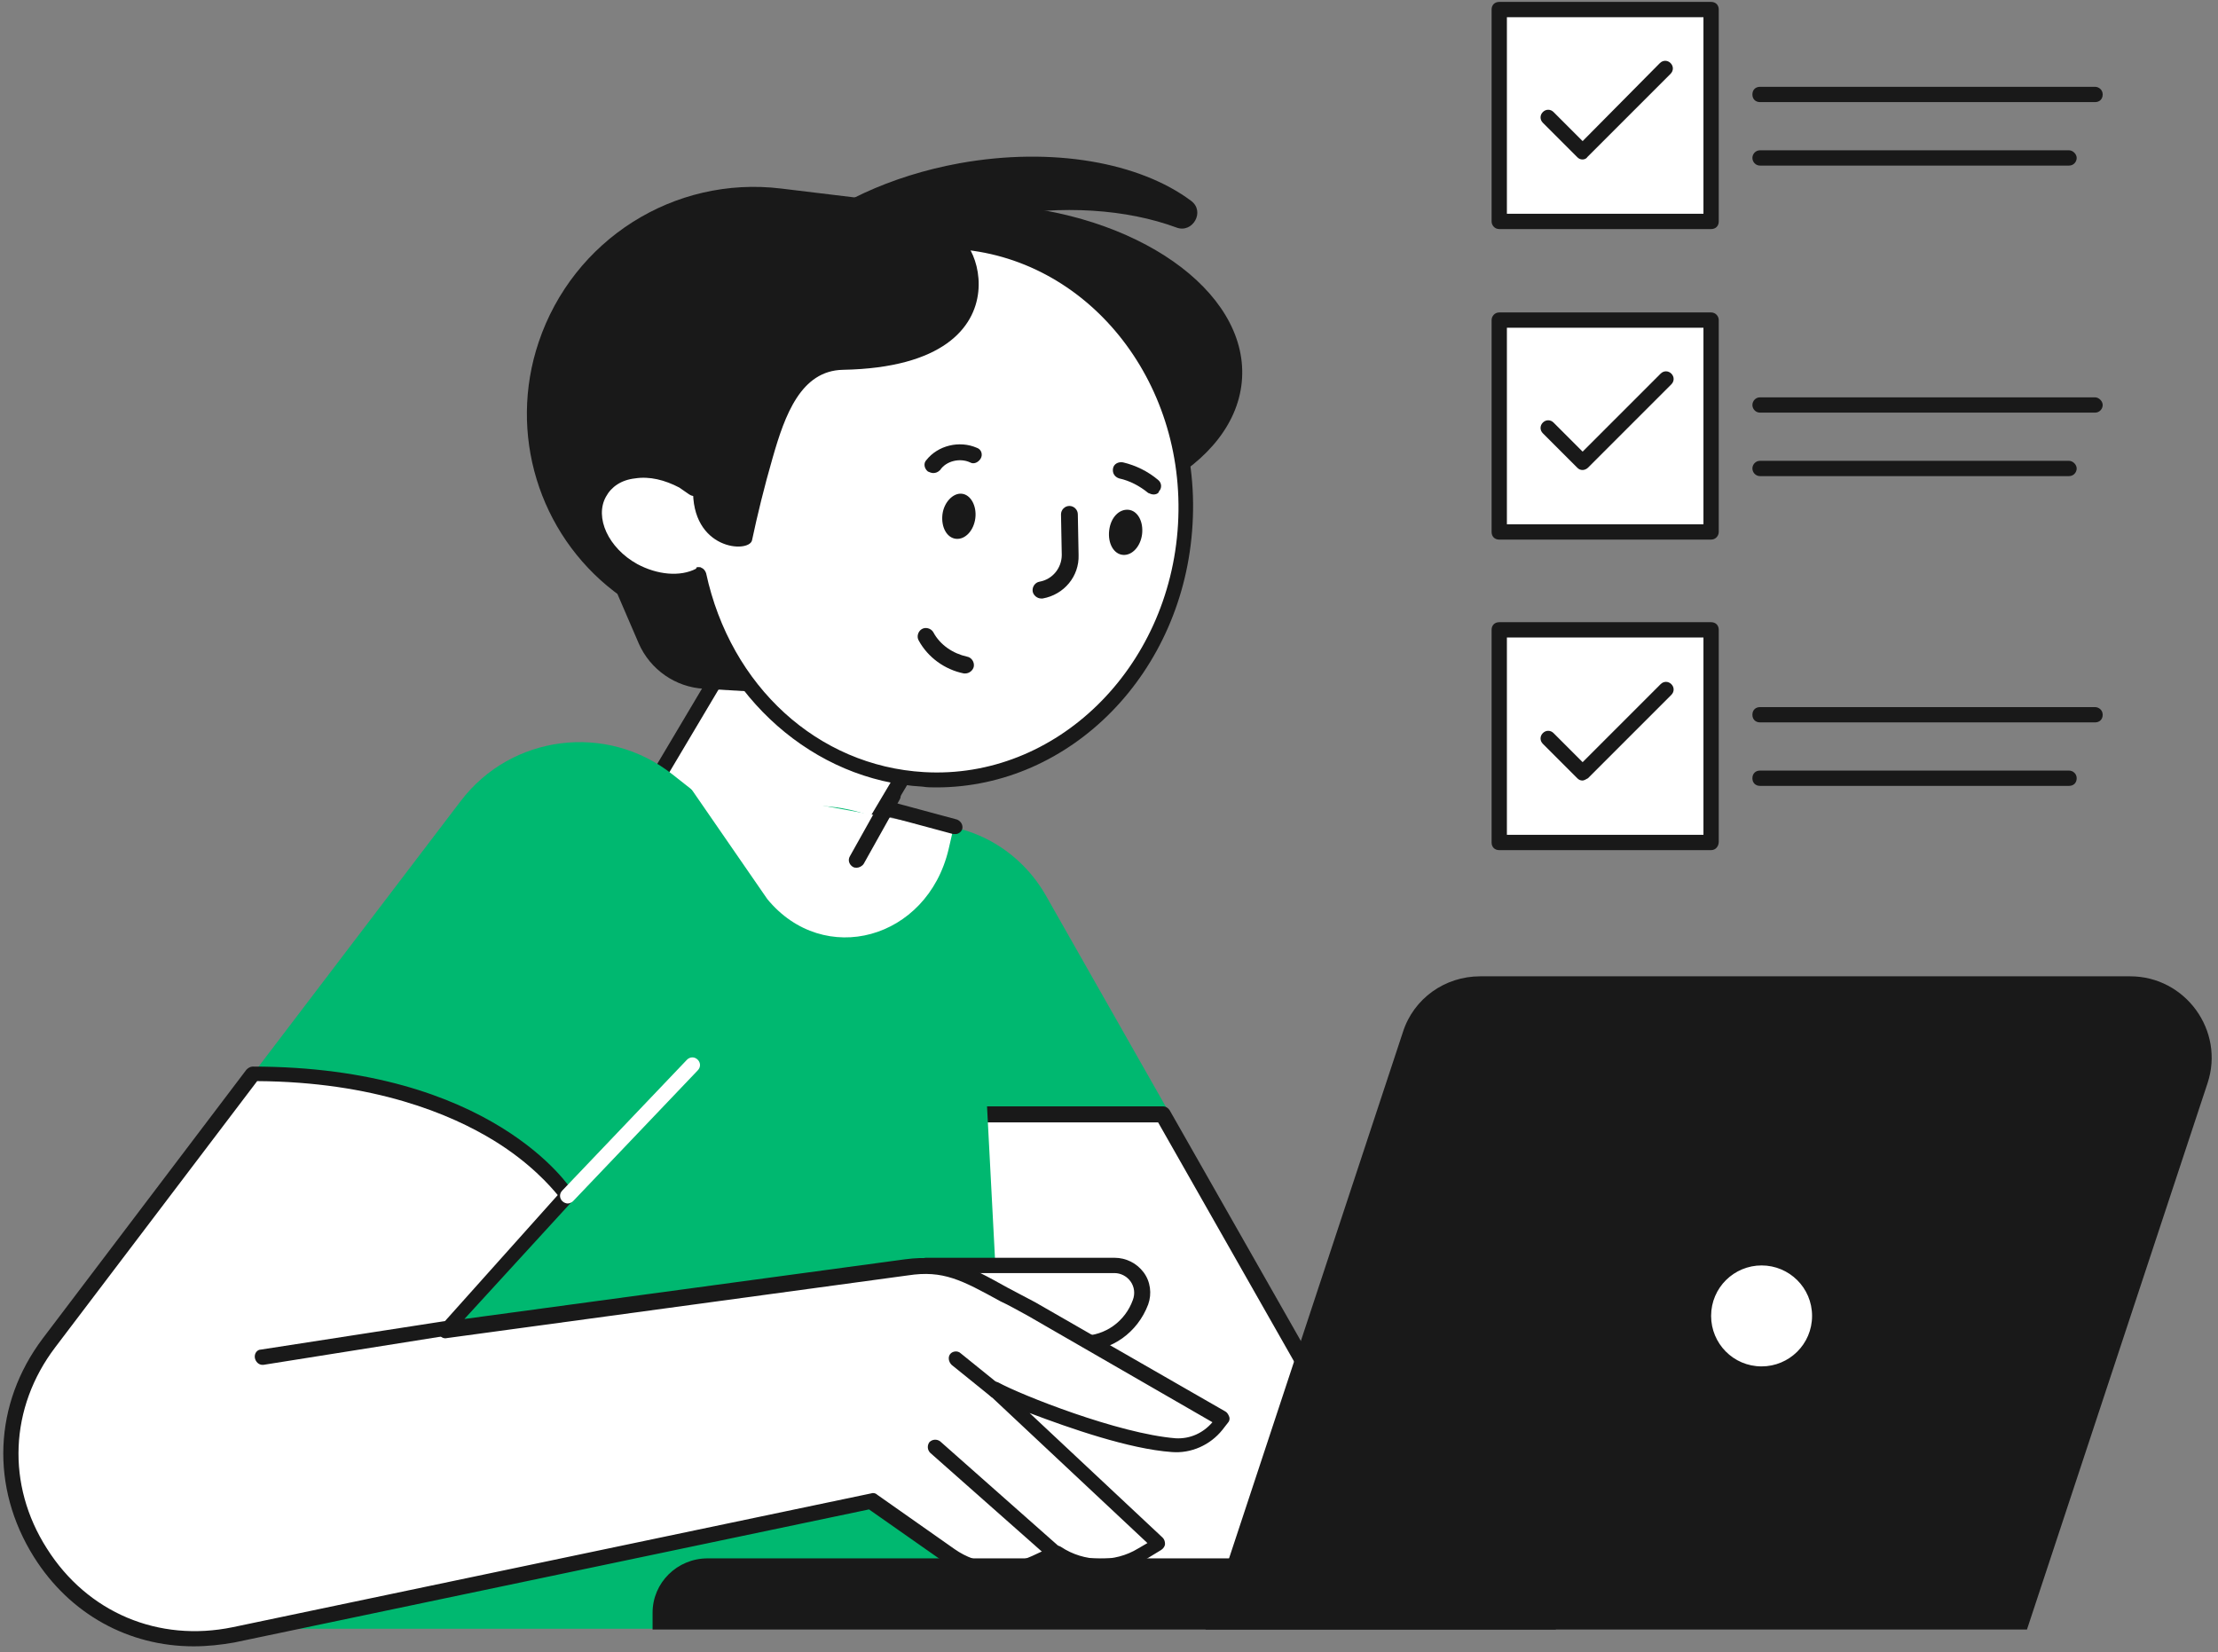 <?xml version="1.0" encoding="UTF-8"?>
<svg xmlns="http://www.w3.org/2000/svg" width="290" height="216" viewBox="0 0 290 216" fill="none">
  <rect x="0" y="0" width="290" height="216" fill="#808080" stroke="none"/>
  <g clip-path="url(#clip0_1946_31781)">
    <path d="M88.424 116.25L95.724 120.55C100.224 123.25 106.124 121.75 108.824 117.25L130.224 81.25C132.924 76.75 131.424 70.85 126.924 68.15L119.624 63.85C115.124 61.15 109.224 62.65 106.524 67.15L85.124 103.15C82.424 107.75 83.924 113.55 88.424 116.25Z" fill="white"></path>
    <path d="M100.624 122.95C98.824 122.95 96.924 122.45 95.224 121.45L87.924 117.15C82.924 114.15 81.324 107.75 84.224 102.75L105.624 66.75C108.624 61.75 115.024 60.15 120.024 63.05L127.324 67.35C132.324 70.35 133.924 76.75 131.024 81.75L109.624 117.75C107.724 121.05 104.224 122.95 100.624 122.95ZM88.924 115.35L96.224 119.65C100.224 122.05 105.524 120.75 107.924 116.65L129.324 80.65C131.724 76.65 130.424 71.35 126.324 68.95L119.024 64.65C115.024 62.25 109.724 63.55 107.324 67.65L85.924 103.65C83.524 107.75 84.924 112.95 88.924 115.35Z" fill="#191919"></path>
    <path d="M162.398 49.447C163.062 37.979 148.583 27.813 130.058 26.74C111.533 25.668 95.977 34.095 95.313 45.563C94.649 57.031 109.128 67.197 127.653 68.269C146.178 69.342 161.734 60.915 162.398 49.447Z" fill="#191919"></path>
    <path d="M78.225 64.45C80.025 61.25 84.925 60.55 89.125 62.95C89.625 63.25 90.125 63.55 90.625 63.95C92.225 44.95 107.325 30.55 124.825 31.65C142.625 32.65 156.125 49.25 155.025 68.75C153.925 88.25 138.525 103.15 120.725 102.05C106.125 101.25 94.525 89.95 91.325 75.25C89.025 76.45 85.625 76.35 82.625 74.65C78.325 72.15 76.425 67.65 78.225 64.45Z" fill="white"></path>
    <path d="M122.424 102.95C121.824 102.95 121.224 102.95 120.624 102.85C106.424 102.05 94.224 91.25 90.524 76.45C87.924 77.25 84.824 76.85 82.024 75.35C77.324 72.75 75.124 67.55 77.224 63.85C78.224 62.05 80.124 60.85 82.524 60.45C84.824 60.15 87.324 60.65 89.524 61.95C89.624 61.95 89.624 62.05 89.724 62.05C92.124 43.15 107.224 29.45 124.824 30.45C143.124 31.55 157.124 48.65 155.924 68.55C154.824 87.95 140.024 102.95 122.424 102.95ZM91.324 74.15C91.524 74.15 91.624 74.15 91.724 74.25C92.024 74.35 92.224 74.65 92.324 74.95C95.524 89.75 106.924 100.15 120.824 100.95C138.024 101.95 152.924 87.45 154.024 68.55C155.124 49.65 142.024 33.55 124.824 32.55C107.824 31.55 93.224 45.35 91.724 63.95C91.724 64.35 91.424 64.65 91.124 64.75C90.824 64.95 90.424 64.85 90.124 64.65C89.724 64.35 89.224 64.05 88.824 63.75C86.924 62.75 84.924 62.25 83.024 62.55C81.224 62.75 79.924 63.65 79.224 64.95C77.724 67.65 79.524 71.65 83.324 73.75C85.924 75.15 88.924 75.45 91.024 74.35C91.024 74.15 91.124 74.15 91.324 74.15Z" fill="#191919"></path>
    <path d="M125.424 21.35C137.624 19.15 149.024 21.25 155.724 26.25C157.624 27.65 155.924 30.55 153.824 29.75C147.324 27.35 138.924 26.75 130.224 28.35C112.024 31.65 99.024 43.25 101.024 54.25C101.124 54.65 101.224 55.15 101.324 55.55C98.624 53.25 96.924 50.45 96.324 47.25C94.324 36.25 107.324 24.65 125.424 21.35Z" fill="#191919"></path>
    <path d="M70.424 44.75C74.924 31.35 88.124 22.95 102.124 24.65L126.924 27.65L123.924 31.45C126.624 27.25 136.424 47.85 110.224 48.35C104.724 48.45 102.624 54.25 101.024 59.85C99.924 63.65 99.024 67.35 98.324 70.65C97.924 72.35 90.324 71.95 90.624 63.75C90.224 63.45 89.724 63.05 89.124 62.75C84.924 60.35 79.924 61.05 78.224 64.25C76.424 67.45 78.424 72.05 82.624 74.35C85.624 76.05 88.924 76.15 91.324 74.95C92.624 80.85 95.224 86.15 98.824 90.45L92.024 90.05C88.324 89.85 85.024 87.55 83.524 84.15L80.724 77.65L80.324 77.35C70.424 69.75 66.424 56.65 70.424 44.75Z" fill="#191919"></path>
    <path d="M145.024 69.35C144.824 71.05 145.624 72.45 146.824 72.55C148.024 72.65 149.124 71.45 149.324 69.85C149.524 68.15 148.724 66.75 147.524 66.65C146.324 66.55 145.224 67.65 145.024 69.35Z" fill="#191919"></path>
    <path d="M123.224 67.25C123.024 68.95 123.824 70.35 125.024 70.45C126.224 70.55 127.324 69.35 127.524 67.75C127.724 66.15 126.924 64.65 125.724 64.55C124.624 64.45 123.424 65.65 123.224 67.25Z" fill="#191919"></path>
    <path d="M126.224 88.05C126.124 88.05 126.124 88.05 126.024 88.05C123.524 87.55 121.324 85.95 120.124 83.75C119.824 83.25 120.024 82.55 120.524 82.25C121.024 81.95 121.724 82.15 122.024 82.65C122.924 84.35 124.624 85.45 126.424 85.85C127.024 85.95 127.424 86.55 127.324 87.15C127.224 87.65 126.724 88.05 126.224 88.05Z" fill="#191919"></path>
    <path d="M136.124 78.25C135.624 78.25 135.124 77.85 135.024 77.35C134.924 76.75 135.324 76.15 135.924 76.05C137.624 75.75 138.824 74.25 138.824 72.55L138.724 67.25C138.724 66.65 139.224 66.15 139.824 66.15C140.424 66.15 140.924 66.65 140.924 67.25L141.024 72.55C141.124 75.35 139.124 77.75 136.324 78.25C136.224 78.25 136.124 78.25 136.124 78.25Z" fill="#191919"></path>
    <path d="M122.024 61.85C121.824 61.85 121.524 61.75 121.324 61.65C120.824 61.25 120.724 60.55 121.124 60.15C122.624 58.25 125.424 57.55 127.724 58.55C128.324 58.75 128.524 59.45 128.224 59.95C127.924 60.45 127.324 60.75 126.824 60.45C125.524 59.85 123.724 60.25 122.924 61.45C122.624 61.75 122.324 61.85 122.024 61.85Z" fill="#191919"></path>
    <path d="M150.824 64.65C150.624 64.65 150.324 64.55 150.124 64.45C149.024 63.55 147.724 62.85 146.324 62.55C145.724 62.35 145.424 61.85 145.524 61.25C145.624 60.65 146.224 60.35 146.824 60.45C148.524 60.85 150.124 61.65 151.424 62.75C151.924 63.15 151.924 63.85 151.524 64.25C151.524 64.45 151.224 64.65 150.824 64.65Z" fill="#191919"></path>
    <path d="M91.425 112.75L117.525 108.05C125.225 106.65 132.825 110.25 136.725 117.05L188.125 207.55H105.725L91.425 112.75Z" fill="#00B870"></path>
    <path d="M104.725 207.55H187.225L152.025 145.75H95.425L104.725 207.55Z" fill="white"></path>
    <path d="M187.225 208.55H104.825C104.325 208.55 103.925 208.15 103.825 207.65L94.425 145.85C94.425 145.55 94.425 145.25 94.625 145.05C94.825 144.85 95.125 144.65 95.425 144.65H152.025C152.425 144.65 152.725 144.85 152.925 145.15L188.125 207.05C188.325 207.35 188.325 207.75 188.125 208.05C187.825 208.35 187.525 208.55 187.225 208.55ZM105.625 206.55H185.425L151.425 146.75H96.525L105.625 206.55Z" fill="#191919"></path>
    <path d="M33.124 140.35L60.224 104.75C66.824 96.05 79.324 94.45 87.924 101.25L100.624 111.25L106.124 105.35H106.324C116.824 105.35 125.824 112.75 127.924 123.05L132.624 212.95H22.624L33.124 140.35Z" fill="#00B870"></path>
    <path d="M138.524 175.65H141.424C144.824 175.65 147.824 173.55 149.024 170.35C149.924 168.05 148.124 165.55 145.624 165.55H121.024L138.524 175.65Z" fill="white"></path>
    <path d="M141.524 176.65H138.624C138.024 176.65 137.624 176.25 137.624 175.65C137.624 175.05 138.024 174.65 138.624 174.65H141.524C144.524 174.65 147.124 172.75 148.124 169.95C148.424 169.15 148.324 168.25 147.824 167.55C147.324 166.85 146.524 166.45 145.724 166.45H121.124C120.524 166.45 120.124 166.05 120.124 165.45C120.124 164.85 120.524 164.45 121.124 164.45H145.724C147.224 164.45 148.624 165.15 149.524 166.35C150.424 167.55 150.624 169.15 150.124 170.55C148.724 174.25 145.324 176.65 141.524 176.65Z" fill="#191919"></path>
    <path d="M33.124 140.35L6.424 175.45C-7.076 193.25 8.724 218.25 30.624 213.65L114.124 196.15L124.224 203.25C127.524 205.55 131.724 205.95 135.324 204.25L138.124 202.95C141.524 205.15 145.824 205.25 149.324 203.15L151.624 201.75L129.924 181.45C132.624 182.95 145.624 188.25 153.524 188.85C155.724 189.05 157.824 188.05 159.224 186.35L159.924 185.45L135.124 171.15C127.224 167.05 124.724 164.85 118.724 165.65L58.424 173.85L74.324 156.35C74.224 156.35 64.024 140.35 33.124 140.35Z" fill="white"></path>
    <path d="M25.324 215.25C16.824 215.25 9.124 211.05 4.424 203.55C-1.276 194.45 -0.876 183.55 5.624 174.95L32.224 139.85C32.424 139.65 32.724 139.45 33.024 139.45C64.224 139.45 74.524 155.15 74.924 155.85C75.124 156.25 75.124 156.75 74.824 157.05L60.724 172.45L118.324 164.65C123.624 163.95 126.524 165.45 131.724 168.35C132.824 168.95 134.024 169.55 135.324 170.25L160.224 184.55C160.424 184.65 160.624 184.95 160.724 185.25C160.824 185.55 160.724 185.85 160.524 186.05L159.824 186.95C158.224 188.95 155.724 190.05 153.224 189.85C147.624 189.45 139.924 186.75 134.624 184.75L152.024 201.05C152.224 201.25 152.324 201.55 152.324 201.85C152.324 202.15 152.124 202.45 151.824 202.65L149.524 204.05C145.924 206.25 141.324 206.25 137.724 204.15L135.424 205.25C131.524 207.05 126.824 206.65 123.324 204.15L113.624 197.35L30.624 214.75C28.924 215.05 27.124 215.25 25.324 215.25ZM33.624 141.35L7.224 176.15C1.224 184.05 0.824 194.15 6.124 202.45C11.424 210.85 20.724 214.75 30.424 212.75L113.924 195.25C114.224 195.15 114.524 195.25 114.724 195.45L124.824 202.55C127.824 204.65 131.624 204.95 134.924 203.45L137.724 202.15C138.024 202.05 138.424 202.05 138.724 202.25C141.724 204.25 145.724 204.35 148.824 202.45L150.024 201.75L129.324 182.35C128.924 182.05 128.924 181.45 129.224 181.05C129.524 180.65 130.124 180.55 130.524 180.75C133.424 182.35 146.224 187.45 153.724 188.05C155.624 188.15 157.324 187.35 158.524 185.95L134.424 172.05C133.124 171.35 131.924 170.65 130.824 170.15C125.724 167.35 123.324 166.05 118.724 166.75L58.424 174.95C58.024 175.05 57.624 174.85 57.424 174.45C57.224 174.05 57.324 173.65 57.624 173.35L72.924 156.25C71.924 155.05 69.324 152.05 64.624 149.15C58.924 145.65 48.924 141.45 33.624 141.35Z" fill="#191919"></path>
    <path d="M137.924 203.95C137.724 203.95 137.424 203.85 137.224 203.75L121.624 189.95C121.224 189.55 121.224 188.95 121.524 188.55C121.924 188.15 122.524 188.15 122.924 188.45L138.524 202.25C138.924 202.65 138.924 203.25 138.624 203.65C138.524 203.85 138.224 203.95 137.924 203.95Z" fill="#191919"></path>
    <path d="M130.224 182.85C130.024 182.85 129.824 182.75 129.624 182.65L124.424 178.45C124.024 178.05 123.924 177.45 124.224 177.05C124.524 176.65 125.224 176.55 125.624 176.95L130.824 181.15C131.224 181.55 131.324 182.15 130.924 182.55C130.824 182.75 130.524 182.85 130.224 182.85Z" fill="#191919"></path>
    <path d="M74.225 157.35C74.025 157.35 73.725 157.25 73.525 157.05C73.125 156.65 73.125 156.05 73.525 155.65L89.825 138.55C90.225 138.15 90.825 138.15 91.225 138.55C91.625 138.95 91.625 139.55 91.225 139.95L74.925 157.05C74.725 157.25 74.425 157.35 74.225 157.35Z" fill="white"></path>
    <path d="M203.424 213.05H85.324V210.85C85.324 206.95 88.524 203.75 92.524 203.75H203.524L203.424 213.05Z" fill="#191919"></path>
    <path d="M157.624 213.05H265.024L288.624 141.65C290.924 134.75 285.724 127.65 278.524 127.65H193.524C188.924 127.65 184.824 130.55 183.424 134.95L157.624 213.05Z" fill="#191919"></path>
    <path d="M230.325 179.55C234.522 179.55 237.925 176.147 237.925 171.95C237.925 167.753 234.522 164.35 230.325 164.35C226.127 164.35 222.725 167.753 222.725 171.95C222.725 176.147 226.127 179.55 230.325 179.55Z" fill="white"></path>
    <path d="M230.325 180.55C225.625 180.55 221.725 176.75 221.725 171.95C221.725 167.25 225.525 163.35 230.325 163.35C235.125 163.35 238.925 167.15 238.925 171.95C238.925 176.75 235.025 180.55 230.325 180.55ZM230.325 165.45C226.725 165.45 223.725 168.35 223.725 172.05C223.725 175.65 226.625 178.65 230.325 178.65C233.925 178.65 236.925 175.75 236.925 172.05C236.925 168.35 233.925 165.45 230.325 165.45Z" fill="#191919"></path>
    <path d="M34.324 178.45C33.824 178.45 33.424 178.05 33.324 177.55C33.224 176.95 33.624 176.45 34.124 176.45L58.024 172.75C58.524 172.65 59.124 173.05 59.124 173.55C59.224 174.15 58.824 174.65 58.324 174.65L34.424 178.45H34.324Z" fill="#191919"></path>
    <path d="M89.624 102.05L124.624 108.45L124.024 111.05C121.224 122.85 107.724 126.55 100.324 117.55L89.624 102.05Z" fill="white"></path>
    <path d="M124.924 109.05C124.824 109.05 124.724 109.05 124.624 109.05L115.724 106.65C115.224 106.45 114.924 105.95 115.024 105.45C115.224 104.95 115.724 104.65 116.224 104.75L125.124 107.15C125.624 107.35 125.924 107.85 125.824 108.35C125.724 108.75 125.324 109.05 124.924 109.05Z" fill="#191919"></path>
    <path d="M112.024 113.45C111.824 113.45 111.724 113.45 111.524 113.35C111.024 113.05 110.824 112.45 111.124 111.95L115.824 103.55C116.124 103.05 116.724 102.85 117.224 103.15C117.724 103.45 117.924 104.05 117.624 104.55L112.924 112.95C112.724 113.25 112.324 113.45 112.024 113.45Z" fill="#191919"></path>
    <path d="M273.924 13.35H230.124C229.524 13.35 229.124 12.95 229.124 12.35C229.124 11.75 229.524 11.35 230.124 11.35H273.924C274.424 11.35 274.924 11.75 274.924 12.35C274.924 12.95 274.524 13.35 273.924 13.35Z" fill="#191919"></path>
    <path d="M270.524 21.65H230.124C229.524 21.65 229.124 21.15 229.124 20.65C229.124 20.15 229.524 19.65 230.124 19.65H270.524C271.024 19.65 271.524 20.15 271.524 20.65C271.524 21.15 271.124 21.65 270.524 21.65Z" fill="#191919"></path>
    <path d="M223.724 1.25H196.024V28.95H223.724V1.25Z" fill="white"></path>
    <path d="M223.724 29.95H196.024C195.424 29.95 195.024 29.45 195.024 28.95V1.25C195.024 0.65 195.424 0.25 196.024 0.25H223.724C224.324 0.25 224.724 0.65 224.724 1.25V28.95C224.724 29.55 224.324 29.95 223.724 29.95ZM197.024 27.95H222.724V2.25H197.024V27.95Z" fill="#191919"></path>
    <path d="M206.925 20.85C206.625 20.85 206.425 20.75 206.225 20.55L201.725 16.05C201.325 15.65 201.325 15.05 201.725 14.65C202.125 14.25 202.725 14.25 203.125 14.65L206.925 18.45L217.025 8.25C217.425 7.85 218.025 7.85 218.425 8.25C218.825 8.65 218.825 9.25 218.425 9.65L207.525 20.55C207.425 20.75 207.125 20.85 206.925 20.85Z" fill="#191919"></path>
    <path d="M273.924 53.95H230.124C229.524 53.95 229.124 53.45 229.124 52.95C229.124 52.45 229.524 51.95 230.124 51.95H273.924C274.424 51.95 274.924 52.45 274.924 52.95C274.924 53.45 274.524 53.95 273.924 53.95Z" fill="#191919"></path>
    <path d="M270.524 62.25H230.124C229.524 62.25 229.124 61.75 229.124 61.25C229.124 60.75 229.524 60.25 230.124 60.25H270.524C271.024 60.25 271.524 60.75 271.524 61.25C271.524 61.75 271.124 62.25 270.524 62.25Z" fill="#191919"></path>
    <path d="M223.724 41.85H196.024V69.55H223.724V41.85Z" fill="white"></path>
    <path d="M223.724 70.55H196.024C195.424 70.55 195.024 70.15 195.024 69.55V41.85C195.024 41.35 195.424 40.85 196.024 40.85H223.724C224.324 40.85 224.724 41.35 224.724 41.85V69.55C224.724 70.05 224.324 70.55 223.724 70.55ZM197.024 68.55H222.724V42.85H197.024V68.55Z" fill="#191919"></path>
    <path d="M206.925 61.45C206.625 61.45 206.425 61.35 206.225 61.15L201.725 56.65C201.325 56.25 201.325 55.65 201.725 55.25C202.125 54.85 202.725 54.85 203.125 55.25L206.925 59.05L217.125 48.85C217.525 48.45 218.125 48.45 218.525 48.85C218.925 49.25 218.925 49.85 218.525 50.25L207.625 61.15C207.425 61.35 207.125 61.45 206.925 61.45Z" fill="#191919"></path>
    <path d="M273.924 94.45H230.124C229.524 94.45 229.124 94.05 229.124 93.45C229.124 92.85 229.524 92.45 230.124 92.45H273.924C274.424 92.45 274.924 92.85 274.924 93.45C274.924 94.05 274.524 94.45 273.924 94.45Z" fill="#191919"></path>
    <path d="M270.524 102.75H230.124C229.524 102.75 229.124 102.35 229.124 101.75C229.124 101.15 229.524 100.75 230.124 100.75H270.524C271.024 100.75 271.524 101.15 271.524 101.75C271.524 102.35 271.124 102.75 270.524 102.75Z" fill="#191919"></path>
    <path d="M223.724 82.35H196.024V110.05H223.724V82.35Z" fill="white"></path>
    <path d="M223.724 111.15H196.024C195.424 111.15 195.024 110.75 195.024 110.15V82.35C195.024 81.75 195.424 81.35 196.024 81.35H223.724C224.324 81.35 224.724 81.75 224.724 82.35V110.05C224.724 110.65 224.324 111.15 223.724 111.15ZM197.024 109.15H222.724V83.35H197.024V109.15Z" fill="#191919"></path>
    <path d="M206.925 102.05C206.625 102.05 206.425 101.95 206.225 101.75L201.725 97.25C201.325 96.85 201.325 96.25 201.725 95.85C202.125 95.45 202.725 95.45 203.125 95.85L206.925 99.65L217.125 89.45C217.525 89.05 218.125 89.05 218.525 89.45C218.925 89.85 218.925 90.45 218.525 90.85L207.625 101.75C207.425 101.85 207.125 102.05 206.925 102.05Z" fill="#191919"></path>
  </g>
  <defs>
    <clipPath id="clip0_1946_31781">
      <rect width="288.8" height="215" fill="white" transform="translate(0.425 0.25)"></rect>
    </clipPath>
  </defs>
</svg>
